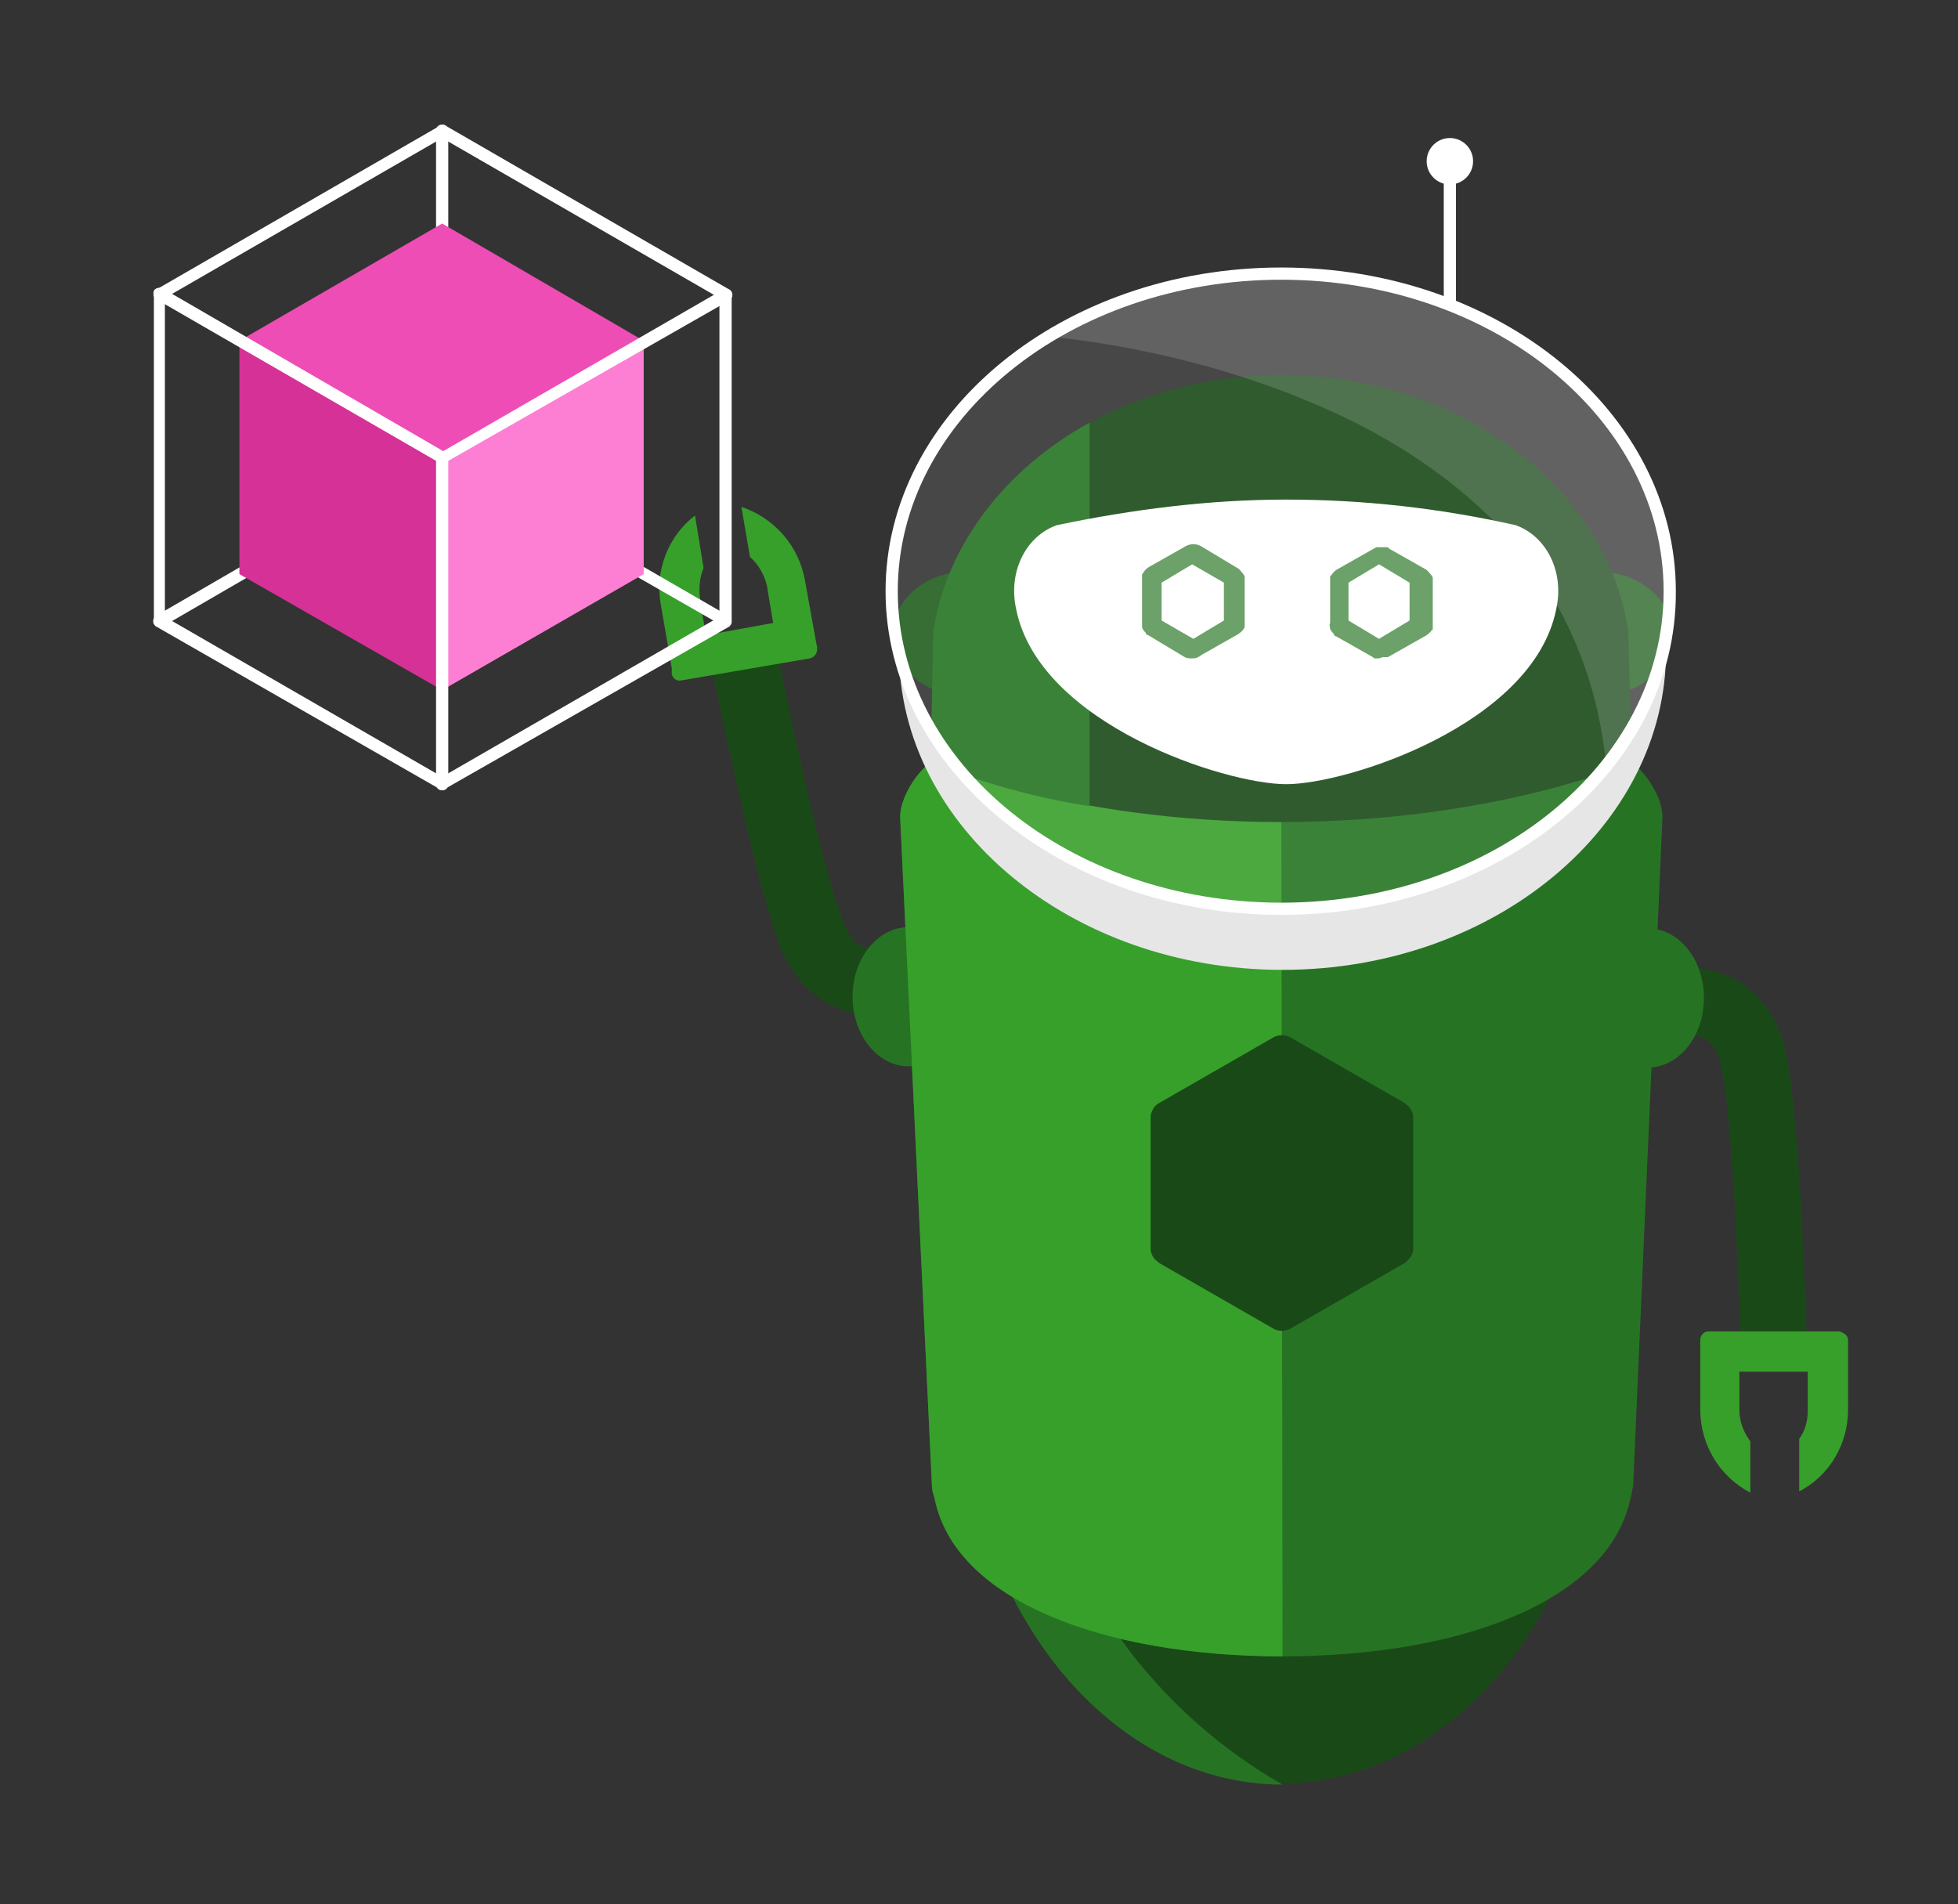 <?xml version="1.0" encoding="utf-8"?>
<!-- Generator: Adobe Illustrator 25.3.1, SVG Export Plug-In . SVG Version: 6.00 Build 0)  -->
<svg version="1.1" id="Layer_1" xmlns="http://www.w3.org/2000/svg" xmlns:xlink="http://www.w3.org/1999/xlink" x="0px" y="0px"
	 viewBox="0 0 160.3 155.9" style="enable-background:new 0 0 160.3 155.9;" xml:space="preserve">
<rect x="0" y="0" width="160.3" height="155.9" fill="#333333" stroke="none"/>
<style type="text/css">
	.st0{fill:#1A4918;}
	.st1{fill:#267423;}
	.st2{fill:#37A02B;}
	.st3{fill:#205E1D;}
	.st4{fill:#FFFFFF;}
	.st5{fill:#5C975A;}
	.st6{fill:#E6E6E6;}
	.st7{opacity:0.1;enable-background:new    ;}
	.st8{opacity:0.15;enable-background:new    ;}
	.st9{fill:#FD7FD3;}
	.st10{fill:#EE4DB5;}
	.st11{fill:#D53196;}
</style>
<g id="robot">
	<g>
		<path class="st0" d="M63.7,53.6c0,0.2,3.3,16.5,5.2,21.5c0.2,0.7,0.6,1.4,1.1,2l0.1,0.1c0.6,0.4,1.2,0.7,5.2,0l0.9,5.4
			c-5.2,0.9-6.9,0.5-9-0.8l-0.1-0.1c-1.6-1.1-2.8-2.8-3.4-4.7c-2-5.4-5.3-21.7-5.4-22.3L63.7,53.6z"/>
	</g>
	<g>
		<ellipse class="st1" cx="74.4" cy="81.6" rx="4.6" ry="5.7"/>
	</g>
	<g>
		<path class="st2" d="M55,55.2c0.1,0.4,0.5,0.6,0.8,0.5l10.5-1.8c0.4-0.1,0.6-0.4,0.6-0.8l0,0l0-0.1l-0.1-0.5l-0.9-5
			c-0.5-2.8-2.5-5.1-5.2-6l0.7,4.1c0.7,0.6,1.2,1.5,1.4,2.4c0,0.1,0.5,3,0.5,3l-5.5,1c0,0-0.5-2.8-0.5-3.1c-0.1-0.8,0-1.7,0.3-2.4
			l-0.7-4.3c-2.2,1.7-3.3,4.5-2.8,7.3l0.9,5.2L55,55V55.2L55,55.2z"/>
	</g>
	<g>
		<path class="st3" d="M130.8,57c3.3,0,6.1-2.3,6.1-5.1s-2.7-5.1-6.1-5.1h-1c-3.3,0-6.1,2.3-6.1,5.1s2.7,5.1,6,5.1H130.8z"/>
	</g>
	<g>
		<path class="st3" d="M79.1,57c-3.3,0-6-2.3-6-5.1s2.7-5.1,6-5.1h1c3.3,0,6,2.3,6,5.1s-2.7,5.1-6,5.1H79.1z"/>
	</g>
	<g>
		<ellipse class="st0" cx="104.9" cy="112" rx="26.4" ry="34"/>
	</g>
	<g>
		<path class="st1" d="M105,146.1c-14.6,0-26.4-15.2-26.4-34c0-3.7,7.3,14.2,13.9,23.1C95.9,139.6,100.1,143.3,105,146.1z"/>
	</g>
	<g>
		<path class="st1" d="M136.1,67c0.1-2.1-2.3-5.3-4.3-5.4l-23.1,1.6c-2.1-0.1-5.4-0.1-7.5,0L78,61.6c-2.1,0.1-4.4,3.4-4.3,5.4
			l2.6,54.7c0,0.3,0.1,0.6,0.2,0.9c1.6,8.4,13.8,13,28.5,13s26.8-4.6,28.5-13c0.1-0.3,0.1-0.6,0.2-0.9L136.1,67z"/>
	</g>
	<g>
		<path class="st2" d="M104.9,63.1c-1.3,0-2.7,0-3.7,0.1L78,61.6c-2.1,0.1-4.4,3.4-4.3,5.4l2.6,54.7c0,0.3,0.1,0.6,0.2,0.9
			c1.6,8.4,13.8,13,28.5,13"/>
	</g>
	<g>
		<path class="st0" d="M133.3,51.7c-1.7-11.8-13.8-21-28.4-21s-26.7,9.2-28.4,21l-0.2,10.7c0,0,11,4.9,28.6,4.9s28.7-4.9,28.7-4.9
			L133.3,51.7z"/>
	</g>
	<g>
		<path class="st1" d="M89.2,34.6c-6.9,3.8-11.7,10-12.8,17.1l-0.2,10.7c4.2,1.7,8.5,2.9,13,3.6"/>
	</g>
	<g>
		<path class="st4" d="M124.1,43c-6.2-1.4-12.5-2.1-18.8-2.1C99,40.9,92.7,41.7,86.5,43c-2.5,0.9-4,3.8-3.3,6.9
			c1.9,9.4,17.1,14.3,22.1,14.3s20.2-4.9,22.1-14.3C128.1,46.8,126.6,43.9,124.1,43z"/>
	</g>
	<g>
		<path class="st5" d="M97.6,53.9c-0.2,0-0.4,0-0.6-0.1L94,52c-0.1,0-0.2-0.1-0.2-0.2c-0.1-0.1-0.3-0.3-0.3-0.5c0-0.1,0-0.3,0-0.4
			v-3.4c0-0.1,0-0.3,0-0.4c0-0.1,0-0.1,0.1-0.2c0.1-0.2,0.3-0.4,0.5-0.5l3-1.7c0.4-0.2,0.8-0.2,1.2,0l3,1.8c0.2,0.1,0.3,0.3,0.5,0.5
			c0,0.1,0.1,0.1,0.1,0.2c0,0.1,0,0.3,0,0.4v3.3c0,0.1,0,0.3,0,0.4c0,0.1-0.1,0.2-0.1,0.2c-0.1,0.2-0.3,0.3-0.4,0.4l-3,1.7
			C98,53.9,97.8,53.9,97.6,53.9z M95.1,50.8l2.6,1.5l2.5-1.5v-3.1l-2.6-1.5l-2.5,1.5V50.8z M100.4,47.8
			C100.4,47.8,100.4,47.9,100.4,47.8L100.4,47.8z M94.8,47.8L94.8,47.8C94.8,47.8,94.8,47.8,94.8,47.8z M100.2,47.3
			C100.2,47.3,100.2,47.3,100.2,47.3C100.2,47.3,100.2,47.3,100.2,47.3z"/>
	</g>
	<g>
		<path class="st5" d="M112.9,53.9c-0.1,0-0.2,0-0.3,0c-0.1,0-0.1,0-0.2-0.1l-3-1.7c-0.1,0-0.2-0.1-0.2-0.2
			c-0.1-0.1-0.2-0.2-0.3-0.4c0-0.2-0.1-0.3,0-0.5v-3.3c0-0.2,0-0.3,0-0.5c0,0,0-0.1,0.1-0.1c0.1-0.2,0.3-0.4,0.5-0.5l3-1.7
			c0.1,0,0.1-0.1,0.2-0.1c0.1,0,0.3,0,0.4,0c0.1,0,0.2,0,0.4,0c0.1,0,0.2,0,0.2,0.1l3,1.7c0.2,0.1,0.3,0.3,0.5,0.5
			c0,0.1,0.1,0.1,0.1,0.2c0,0.1,0,0.3,0,0.4v3.3c0,0.1,0,0.3,0,0.4c0,0.1,0,0.2-0.1,0.2c-0.1,0.2-0.3,0.3-0.4,0.4l-3,1.7
			c-0.1,0-0.1,0.1-0.2,0.1c-0.1,0-0.2,0-0.4,0C112.9,53.9,112.9,53.9,112.9,53.9z M113.1,52.3L113.1,52.3L113.1,52.3z M110.4,50.8
			l2.5,1.5l2.5-1.5v-3.1l-2.5-1.5l-2.5,1.5V50.8z M115.8,47.8C115.8,47.8,115.8,47.9,115.8,47.8L115.8,47.8z M110.2,47.8L110.2,47.8
			C110.2,47.8,110.2,47.8,110.2,47.8z M115.5,47.3C115.5,47.3,115.5,47.3,115.5,47.3C115.5,47.3,115.5,47.3,115.5,47.3z M113.1,46.2
			L113.1,46.2L113.1,46.2z"/>
	</g>
	<g>
		<path class="st0" d="M142.5,109.7c0-0.2-0.5-16.8-1.5-22c-0.1-0.8-0.4-1.5-0.8-2.1l-0.2-0.2c-0.5-0.5-1-0.9-5.1-0.9V79
			c5.2,0,6.9,0.7,8.7,2.3l0.1,0.1c1.4,1.4,2.3,3.3,2.6,5.2c1.1,5.6,1.6,22.2,1.6,22.9L142.5,109.7z"/>
	</g>
	<g>
		<ellipse class="st1" cx="134.9" cy="81.7" rx="4.6" ry="5.7"/>
	</g>
	<g>
		<path class="st2" d="M151.3,109.7c0-0.4-0.4-0.6-0.7-0.7h-10.7c-0.4,0-0.7,0.3-0.7,0.7l0,0v5.7c0,2.9,1.6,5.5,4.1,6.8V118
			c-0.6-0.8-0.9-1.7-0.9-2.6c0-0.2,0-3.1,0-3.1h5.6c0,0,0,2.8,0,3.2c0,0.8-0.2,1.6-0.7,2.3v4.3c2.5-1.3,4-3.9,4-6.7L151.3,109.7
			L151.3,109.7z"/>
	</g>
	<g>
		<path class="st0" d="M94.4,102.9c0.1,0.2,0.3,0.3,0.5,0.5l9.4,5.4l0,0c0.4,0.2,0.9,0.2,1.3,0l9.4-5.4c0.2-0.1,0.3-0.3,0.5-0.5
			c0.1-0.2,0.2-0.4,0.2-0.6V91.4l0,0c0-0.2-0.1-0.4-0.2-0.6c-0.1-0.2-0.3-0.3-0.5-0.5l-9.4-5.4l0,0c-0.4-0.2-0.9-0.2-1.3,0l0,0
			l-9.4,5.4c-0.2,0.1-0.4,0.3-0.5,0.5c-0.1,0.2-0.2,0.4-0.2,0.6l0,0v10.9C94.2,102.5,94.3,102.7,94.4,102.9"/>
	</g>
	<g>
		<path class="st6" d="M73.6,53.3c0,14.4,14.1,26.1,31.4,26.1s31.4-11.7,31.4-26.1c0,0-4.6,20.4-31.4,21c0,0-22.3,1.1-30.8-18.9
			L73.6,53.3z"/>
	</g>
	<g class="st7">
		<ellipse class="st4" cx="105" cy="48.4" rx="31.8" ry="26"/>
	</g>
	<g>
		<path class="st4" d="M104.9,74.9c-17.8,0-32.4-11.9-32.4-26.5c0-14.6,14.5-26.5,32.4-26.5s32.3,11.9,32.3,26.5
			C137.3,63,122.8,74.9,104.9,74.9z M104.9,22.9c-17.3,0-31.4,11.4-31.4,25.5s14.1,25.5,31.4,25.5s31.3-11.4,31.3-25.5
			S122.2,22.9,104.9,22.9z"/>
	</g>
	<g class="st8">
		<path class="st4" d="M86,27.5c0,0,42.6,2.9,45.6,35.2c0,0,14.4-19.8-7.7-35.1C123.9,27.6,106.1,16.4,86,27.5z"/>
		<path class="st4" d="M131.6,62.8C131.5,62.8,131.5,62.8,131.6,62.8c-0.1,0-0.1-0.1-0.1-0.1c-0.7-7.3-3.5-13.8-8.3-19.1
			c-3.9-4.2-9.1-7.8-15.5-10.5c-10.9-4.7-21.5-5.5-21.6-5.5c-0.1,0-0.1,0-0.1-0.1c0-0.1,0-0.1,0.1-0.1c10.4-5.7,20.2-5.4,26.5-4.1
			c7,1.4,11.5,4.2,11.5,4.2c6.9,4.7,10.9,10.4,12,16.9c1.7,9.9-4.3,18.3-4.3,18.4C131.6,62.8,131.6,62.8,131.6,62.8z M86.4,27.4
			c2.1,0.2,11.6,1.3,21.3,5.4c6.4,2.8,11.7,6.3,15.6,10.6c4.8,5.3,7.6,11.6,8.4,18.9c1-1.5,5.6-9.1,4.1-17.9
			c-1.1-6.4-5.1-12-11.9-16.7c0,0,0,0,0,0C123.6,27.5,106.1,16.8,86.4,27.4z"/>
	</g>
	<g>
		<rect x="118.2" y="12.9" class="st4" width="1" height="12"/>
	</g>
	<g>
		<circle class="st4" cx="118.7" cy="13.2" r="1.9"/>
	</g>
	<g>
		<path class="st4" d="M59.3,51.3c-0.1,0-0.2,0-0.2-0.1L35.9,37.9c-0.2-0.1-0.3-0.4-0.2-0.7c0.1-0.2,0.4-0.3,0.7-0.2l23.2,13.4
			c0.2,0.1,0.3,0.4,0.2,0.7C59.7,51.2,59.5,51.3,59.3,51.3z"/>
	</g>
	<g>
		<path class="st4" d="M13,51.3c-0.2,0-0.3-0.1-0.4-0.2c-0.1-0.2-0.1-0.5,0.2-0.7L35.9,37c0.2-0.1,0.5-0.1,0.7,0.2
			c0.1,0.2,0.1,0.5-0.2,0.7L13.3,51.3C13.2,51.3,13.1,51.3,13,51.3z"/>
	</g>
	<g>
		<path class="st4" d="M36.2,38c-0.3,0-0.5-0.2-0.5-0.5V10.7c0-0.3,0.2-0.5,0.5-0.5s0.5,0.2,0.5,0.5v26.8C36.7,37.7,36.5,38,36.2,38
			z"/>
	</g>
	<g>
		<polygon class="st9" points="36.2,37.5 36.2,56.5 52.7,47 52.7,27.9 		"/>
	</g>
	<g>
		<polygon class="st10" points="36.2,18.3 19.6,27.9 36.2,37.5 52.7,27.9 		"/>
	</g>
	<g>
		<polygon class="st11" points="19.6,27.9 19.6,47 36.2,56.5 36.2,37.5 		"/>
	</g>
	<g>
		<path class="st4" d="M36.2,64.7c-0.1,0-0.2,0-0.2-0.1L12.8,51.3c-0.2-0.1-0.2-0.3-0.2-0.4V24.1c0-0.2,0.1-0.3,0.2-0.4l23.2-13.4
			c0.2-0.1,0.3-0.1,0.5,0l23.2,13.4c0.2,0.1,0.2,0.3,0.2,0.4v26.8c0,0.2-0.1,0.3-0.2,0.4L36.4,64.6C36.4,64.7,36.3,64.7,36.2,64.7z
			 M13.5,50.5l22.7,13.1l22.7-13.1V24.4L36.2,11.3L13.5,24.4V50.5z M59.4,50.8L59.4,50.8L59.4,50.8z"/>
	</g>
	<g>
		<path class="st4" d="M36.2,38c-0.1,0-0.2,0-0.2-0.1L12.8,24.5c-0.2-0.1-0.3-0.4-0.2-0.7c0.1-0.2,0.4-0.3,0.7-0.2L36.4,37
			c0.2,0.1,0.3,0.4,0.2,0.7C36.5,37.9,36.4,38,36.2,38z"/>
	</g>
	<g>
		<path class="st4" d="M36.2,38c-0.2,0-0.3-0.1-0.4-0.2c-0.1-0.2-0.1-0.5,0.2-0.7l23.2-13.4c0.2-0.1,0.5-0.1,0.7,0.2
			c0.1,0.2,0.1,0.5-0.2,0.7L36.4,37.9C36.4,37.9,36.3,38,36.2,38z"/>
	</g>
	<g>
		<path class="st4" d="M36.2,64.7c-0.3,0-0.5-0.2-0.5-0.5V37.5c0-0.3,0.2-0.5,0.5-0.5s0.5,0.2,0.5,0.5v26.7
			C36.7,64.5,36.5,64.7,36.2,64.7z"/>
	</g>
</g>
</svg>
